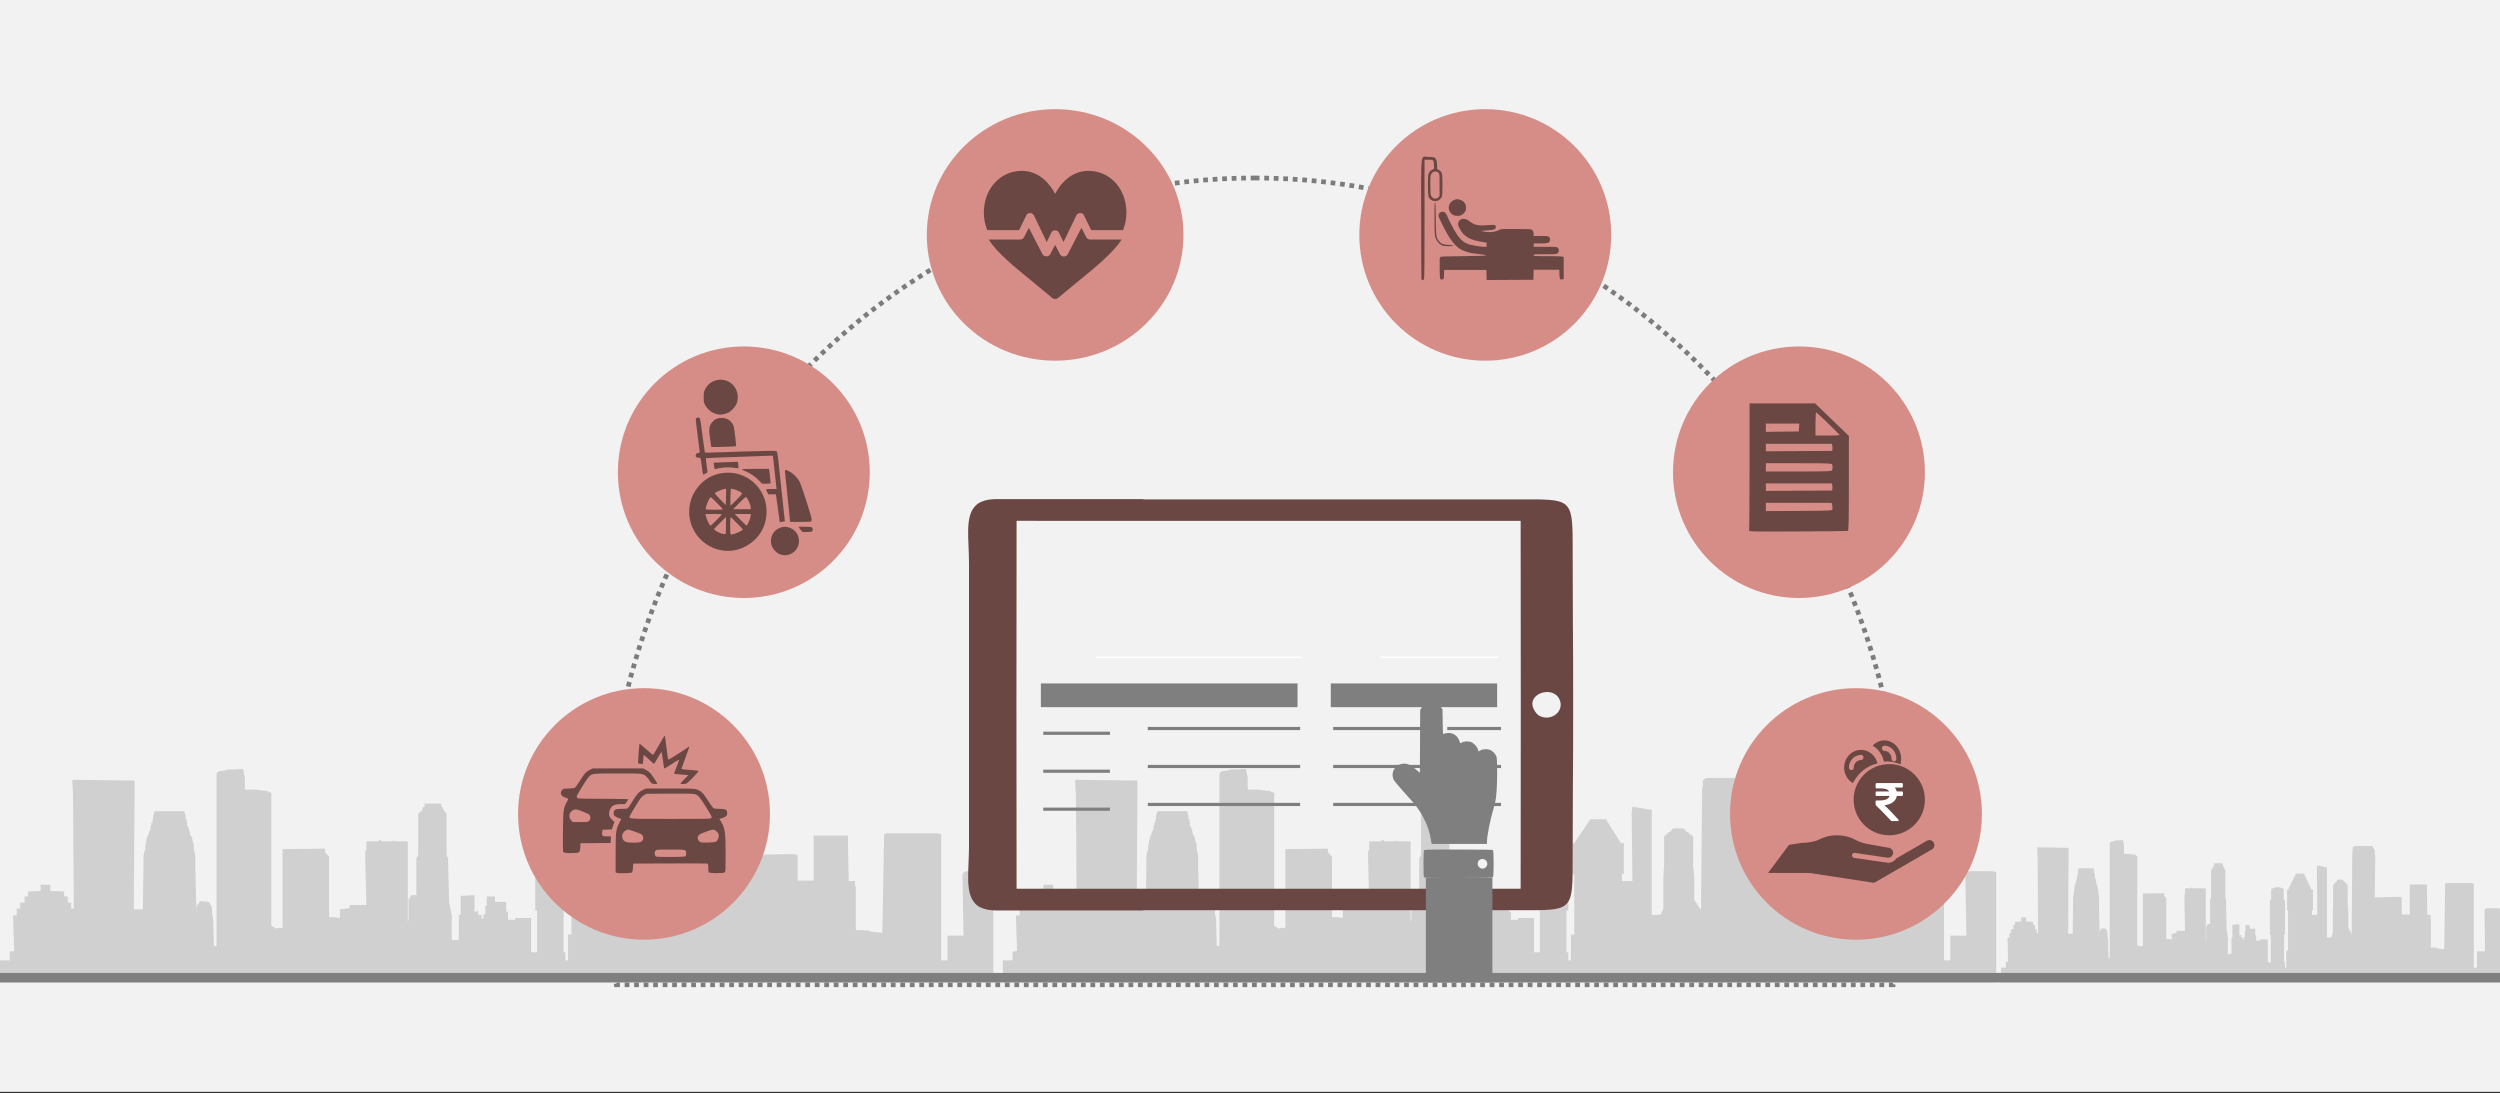 <svg width="526" height="230" xmlns="http://www.w3.org/2000/svg" xmlns:xlink="http://www.w3.org/1999/xlink" overflow="hidden"><rect width="100%" height="100%" fill="#333333" stroke="none"/><defs><clipPath id="clip0"><rect x="0" y="0" width="526" height="230"/></clipPath><clipPath id="clip1"><rect x="393" y="164" width="9" height="9"/></clipPath><clipPath id="clip2"><rect x="393" y="164" width="9" height="9"/></clipPath><clipPath id="clip3"><rect x="393" y="164" width="9" height="9"/></clipPath></defs><g clip-path="url(#clip0)"><rect x="0" y="0" width="526" height="229.667" fill="#FFFFFF"/><rect x="0" y="0" width="526" height="229.667" fill="#F2F2F2"/><path d="M264 37.446C339.387 37.446 400.5 102.22 400.5 182.124 400.5 187.118 400.261 192.052 399.795 196.916L398.315 207.2 129.686 207.2 128.205 196.916C127.739 192.052 127.5 187.118 127.5 182.124 127.5 102.22 188.613 37.446 264 37.446Z" stroke="#7C7C7B" stroke-miterlimit="8" stroke-dasharray="1 1" fill="none" fill-rule="evenodd"/><path d="M420 206.154 420 183.468 419.059 183.304 414.432 183.304 413.726 183.468 413.726 183.468 413.726 183.85 413.491 183.85 413.491 183.96 413.726 196.861 411.452 196.861 410.354 196.861 410.354 202.054 409.021 202.054 409.021 175.705 409.021 175.596 408.864 175.432 408.472 175.432 408.315 175.323 407.766 175.323 407.374 175.323 398.512 175.323 397.963 175.323 397.571 175.323 397.414 175.432 397.179 175.432 397.022 175.596 396.63 196.259 393.885 195.986 393.885 195.713 392.787 195.822 392.787 195.713 392.552 195.713 392.395 195.713 392.003 195.713 391.611 195.713 391.454 195.713 391.062 195.713 391.062 186.529 390.905 186.529 390.905 185.381 390.748 185.381 389.571 185.381 389.415 177.4 389.415 176.088 389.415 175.815 389.258 175.815 382.356 175.815 382.2 175.815 382.2 176.088 382.2 177.4 382.2 185.272 382.043 185.272 380.71 185.272 379.22 185.272 378.827 185.272 378.827 179.86 377.729 179.696 367.534 179.86 367.77 166.521 367.534 166.412 367.534 166.139 367.534 165.647 367.534 165.1 366.593 163.679 366.28 163.679 359.065 163.679 358.516 163.952 358.28 164.226 358.28 164.717 358.28 165.264 358.28 165.647 358.123 165.647 358.123 166.029 357.888 191.449 356.477 189.372 356.477 184.725 356.241 182.046 356.241 175.815 355.692 175.815 355.692 175.815 355.692 175.432 355.3 175.432 355.3 175.432 355.3 175.049 354.987 175.049 354.751 175.049 354.751 174.776 354.438 174.667 354.438 174.667 354.438 174.393 354.045 174.284 352.398 174.284 351.771 174.393 351.771 174.667 351.771 174.667 351.457 174.776 351.457 175.049 351.457 175.049 350.908 175.049 351.065 175.432 350.908 175.432 350.516 175.432 350.516 175.815 350.516 175.815 350.124 175.815 350.124 182.046 349.967 184.725 349.967 191.175 349.418 192.378 349.183 192.378 349.183 192.487 348.634 192.487 348.634 192.487 347.928 192.487 347.928 192.487 347.536 192.487 347.536 176.088 347.536 170.403 343.458 169.747 343.301 170.949 343.458 185.381 341.262 185.381 341.262 184.889 341.262 184.889 341.262 183.85 341.262 183.85 341.419 183.85 341.419 183.85 341.654 183.85 341.654 183.85 341.654 183.85 341.654 177.509 341.654 177.4 341.654 177.4 341.654 177.4 341.419 177.4 341.419 177.4 341.262 177.4 341.262 177.4 341.027 177.4 341.027 177.4 341.027 177.4 337.89 172.371 334.596 172.371 331.224 177.4 331.224 177.4 331.224 177.4 331.224 177.4 331.224 177.4 331.067 177.4 331.067 177.4 330.832 177.509 330.832 177.509 330.832 177.509 330.832 183.85 330.832 183.85 330.832 183.85 330.832 183.96 331.067 183.96 331.224 183.96 331.224 183.96 331.224 184.998 331.224 184.998 331.224 184.998 331.224 196.642 330.518 196.642 330.518 202.054 329.969 202.054 329.969 200.359 329.577 200.359 329.577 191.558 329.969 191.558 329.969 180.734 329.42 180.734 329.42 177.127 328.636 177.017 328.636 177.017 328.636 176.853 328.479 176.853 328.479 176.853 328.244 176.853 328.244 176.853 328.087 176.853 328.087 176.744 327.93 176.744 327.695 176.744 327.538 176.744 327.381 176.744 326.832 176.58 326.048 176.744 326.048 176.744 325.891 176.744 325.656 176.744 325.499 176.744 325.499 176.744 325.342 176.853 325.107 176.853 325.107 176.853 324.95 176.853 324.95 176.853 324.95 177.017 324.95 177.017 324.166 177.127 324.166 180.734 323.617 180.734 323.617 191.558 324.009 191.558 324.009 200.359 322.754 200.359 322.754 193.143 319.774 193.143 319.382 193.143 319.382 193.526 319.382 193.526 318.441 193.526 317.892 193.526 317.892 191.831 317.5 191.831 317.5 189.754 316.951 189.754 316.951 189.754 316.951 189.754 316.951 189.754 316.794 189.754 316.794 189.754 316.637 189.754 316.637 189.754 316.402 189.754 316.402 189.754 316.245 189.754 316.245 189.754 316.01 189.754 315.461 189.754 315.147 189.754 315.147 188.606 314.363 188.606 313.422 188.606 313.422 190.574 313.422 190.574 313.108 190.574 313.108 192.378 312.716 192.378 312.716 193.253 312.559 193.253 312.559 193.253 312.324 193.253 312.324 193.253 312.324 192.487 311.618 192.487 311.618 191.831 311.618 191.722 310.834 191.831 310.834 188.333 307.932 188.497 307.932 192.487 307.54 192.487 307.54 202.054 307.54 202.054 307.54 197.79 306.05 197.79 306.05 192.597 305.501 189.918 305.266 180.625 304.952 179.86 304.952 171.332 304.717 170.785 304.403 170.676 304.403 170.403 304.403 170.293 304.168 170.293 304.168 169.911 304.168 169.911 303.854 169.747 303.854 169.255 303.854 169.091 303.619 169.091 300.482 169.091 300.325 169.091 300.325 169.255 300.325 169.747 299.933 169.911 299.933 169.911 299.933 170.293 299.776 170.293 299.776 170.403 299.776 170.676 299.384 170.785 298.992 171.332 298.992 179.86 298.6 180.625 298.6 188.606 298.6 188.497 298.6 188.497 298.6 188.333 298.6 188.333 297.737 188.333 297.502 188.333 297.502 188.497 297.502 188.497 297.345 188.497 297.345 188.606 297.345 188.77 297.345 188.77 297.345 188.77 297.345 188.88 297.11 188.88 297.11 188.88 297.11 189.153 296.953 189.153 296.953 189.153 296.953 193.526 296.796 194.018 296.796 181.5 296.796 180.734 296.796 178.93 296.796 178.93 296.796 178.274 296.796 177.017 293.973 177.017 293.973 176.853 293.659 176.853 293.659 177.017 291.228 177.017 291.071 176.744 290.679 176.744 290.679 177.017 288.091 177.017 288.091 178.274 288.091 178.93 287.856 178.93 287.856 180.734 287.856 181.5 288.091 190.41 284.719 190.41 284.562 190.41 284.562 191.066 284.562 191.066 282.523 191.339 282.523 193.143 281.189 192.979 280.248 192.979 280.248 188.989 280.248 188.989 280.248 180.242 279.386 179.313 279.386 179.313 279.386 178.657 279.386 178.548 270.445 178.657 270.445 195.221 269.347 195.221 269.347 195.439 268.093 194.838 268.093 166.795 267.701 166.685 267.152 166.412 266.054 166.303 264.72 166.139 263.23 166.139 262.525 166.139 262.525 163.679 262.132 161.766 260.642 161.875 259.152 161.875 258.054 162.148 257.113 162.258 256.721 162.531 256.564 162.804 256.564 166.904 256.564 199.047 256.408 199.047 256.015 199.047 255.859 193.253 255.623 192.214 255.623 191.339 255.466 190.574 255.074 190.028 254.917 189.754 253.584 189.645 253.035 189.645 252.878 190.028 252.486 190.41 252.329 191.175 252.329 192.105 252.094 182.429 252.094 181.664 252.094 181.664 252.094 181.5 252.094 180.844 252.094 180.078 251.937 179.313 251.78 178.548 251.78 177.783 251.545 177.017 251.388 176.197 250.996 175.596 250.839 174.776 250.604 174.011 250.29 173.519 250.29 173.355 250.447 173.245 250.447 173.136 250.447 173.136 250.447 173.136 250.29 173.136 250.29 172.972 250.29 172.753 250.29 172.48 250.055 172.371 250.055 172.097 250.055 171.933 250.055 171.715 250.055 171.551 249.898 171.332 249.898 171.168 249.898 170.949 249.741 170.676 243.624 170.676 243.389 170.949 243.389 171.059 243.389 171.332 243.232 171.441 243.232 171.715 243.232 171.933 243.232 172.097 243.232 172.371 243.075 172.48 243.075 172.753 243.075 172.863 243.075 173.136 242.84 173.136 242.84 173.628 242.683 174.011 242.683 174.393 242.526 174.776 242.291 175.213 242.291 175.432 242.134 175.815 241.899 176.197 241.899 176.58 241.742 177.017 241.742 177.4 241.585 177.783 241.585 178.548 241.35 179.313 241.193 180.078 241.193 180.844 241.193 181.664 241.193 181.773 241.193 182.429 241.036 191.339 239.154 191.339 239.311 167.177 239.311 164.226 226.214 164.062 226.214 164.444 226.371 167.451 226.528 191.175 225.979 191.175 225.979 189.918 225.979 189.918 225.979 189.918 225.979 189.918 225.979 189.918 225.273 189.918 225.273 188.77 225.273 188.77 225.273 188.606 225.273 188.606 225.273 188.606 225.038 188.606 224.489 188.606 224.489 187.732 224.489 187.732 224.332 187.568 224.332 187.568 224.332 187.568 224.332 187.568 221.587 187.458 221.587 187.349 221.587 187.349 221.587 187.349 221.587 187.349 221.587 187.185 221.587 187.185 221.587 187.076 221.587 186.912 221.587 186.802 221.587 186.802 221.587 186.693 221.587 186.529 221.587 186.529 221.587 186.529 221.587 186.529 221.587 186.146 219.548 186.146 219.548 187.458 216.882 187.568 216.882 187.568 216.882 187.568 216.882 188.606 216.176 188.606 216.176 188.606 216.176 188.606 216.176 188.606 216.176 189.918 215.47 189.918 215.235 189.918 215.235 189.918 215.235 189.918 215.235 189.918 215.235 191.175 214.686 191.175 214.686 191.175 214.686 191.175 214.529 191.175 214.529 191.175 214.529 191.175 214.529 191.175 214.529 191.175 214.529 192.597 213.745 192.597 213.98 200.086 213.039 200.25 213.039 202.054 211 202.054 211 206.7 420 206.7 420 206.154Z" fill="#D0D0D0" fill-rule="evenodd"/><path d="M526 206.336 526 191.212 525.527 191.103 523.203 191.103 522.848 191.212 522.848 191.212 522.848 191.467 522.73 191.467 522.73 191.54 522.848 200.141 521.705 200.141 521.154 200.141 521.154 203.603 520.484 203.603 520.484 186.037 520.484 185.964 520.405 185.855 520.208 185.855 520.129 185.782 519.854 185.782 519.657 185.782 515.204 185.782 514.929 185.782 514.732 185.782 514.653 185.855 514.535 185.855 514.456 185.964 514.259 199.74 512.88 199.558 512.88 199.375 512.328 199.448 512.328 199.375 512.21 199.375 512.131 199.375 511.934 199.375 511.737 199.375 511.659 199.375 511.462 199.375 511.462 193.253 511.383 193.253 511.383 192.487 511.304 192.487 510.713 192.487 510.634 187.167 510.634 186.292 510.634 186.11 510.555 186.11 507.088 186.11 507.009 186.11 507.009 186.292 507.009 187.167 507.009 192.415 506.931 192.415 506.261 192.415 505.512 192.415 505.315 192.415 505.315 188.807 504.764 188.697 499.642 188.807 499.76 179.914 499.642 179.842 499.642 179.659 499.642 179.331 499.642 178.967 499.169 178.019 499.011 178.019 495.386 178.019 495.111 178.202 494.992 178.384 494.992 178.712 494.992 179.076 494.992 179.331 494.914 179.331 494.914 179.586 494.796 196.533 494.086 195.148 494.086 192.05 493.968 190.264 493.968 186.11 493.692 186.11 493.692 186.11 493.692 185.855 493.495 185.855 493.495 185.855 493.495 185.6 493.338 185.6 493.22 185.6 493.22 185.417 493.062 185.345 493.062 185.345 493.062 185.162 492.865 185.089 492.038 185.089 491.722 185.162 491.722 185.345 491.722 185.345 491.565 185.417 491.565 185.6 491.565 185.6 491.289 185.6 491.368 185.855 491.289 185.855 491.092 185.855 491.092 186.11 491.092 186.11 490.895 186.11 490.895 190.264 490.816 192.05 490.816 196.35 490.54 197.152 490.422 197.152 490.422 197.225 490.146 197.225 490.146 197.225 489.792 197.225 489.792 197.225 489.595 197.225 489.595 186.292 489.595 182.502 487.546 182.065 487.467 182.866 487.546 192.487 486.443 192.487 486.443 192.159 486.443 192.159 486.443 191.467 486.443 191.467 486.522 191.467 486.522 191.467 486.64 191.467 486.64 191.467 486.64 191.467 486.64 187.24 486.64 187.167 486.64 187.167 486.64 187.167 486.522 187.167 486.522 187.167 486.443 187.167 486.443 187.167 486.325 187.167 486.325 187.167 486.325 187.167 484.749 183.814 483.094 183.814 481.4 187.167 481.4 187.167 481.4 187.167 481.4 187.167 481.4 187.167 481.321 187.167 481.321 187.167 481.203 187.24 481.203 187.24 481.203 187.24 481.203 191.467 481.203 191.467 481.203 191.467 481.203 191.54 481.321 191.54 481.4 191.54 481.4 191.54 481.4 192.232 481.4 192.232 481.4 192.232 481.4 199.995 481.045 199.995 481.045 203.603 480.769 203.603 480.769 202.473 480.572 202.473 480.572 196.606 480.769 196.606 480.769 189.39 480.493 189.39 480.493 186.984 480.099 186.912 480.099 186.912 480.099 186.802 480.021 186.802 480.021 186.802 479.902 186.802 479.902 186.802 479.824 186.802 479.824 186.729 479.745 186.729 479.627 186.729 479.548 186.729 479.469 186.729 479.193 186.62 478.799 186.729 478.799 186.729 478.72 186.729 478.602 186.729 478.523 186.729 478.523 186.729 478.445 186.802 478.326 186.802 478.326 186.802 478.248 186.802 478.248 186.802 478.248 186.912 478.248 186.912 477.854 186.984 477.854 189.39 477.578 189.39 477.578 196.606 477.775 196.606 477.775 202.473 477.144 202.473 477.144 197.662 475.647 197.662 475.45 197.662 475.45 197.918 475.45 197.918 474.977 197.918 474.702 197.918 474.702 196.788 474.505 196.788 474.505 195.403 474.229 195.403 474.229 195.403 474.229 195.403 474.229 195.403 474.15 195.403 474.15 195.403 474.071 195.403 474.071 195.403 473.953 195.403 473.953 195.403 473.874 195.403 473.874 195.403 473.756 195.403 473.48 195.403 473.323 195.403 473.323 194.638 472.929 194.638 472.456 194.638 472.456 195.95 472.456 195.95 472.298 195.95 472.298 197.152 472.101 197.152 472.101 197.735 472.023 197.735 472.023 197.735 471.904 197.735 471.904 197.735 471.904 197.225 471.55 197.225 471.55 196.788 471.55 196.715 471.156 196.788 471.156 194.455 469.698 194.565 469.698 197.225 469.501 197.225 469.501 203.603 469.501 203.603 469.501 200.76 468.752 200.76 468.752 197.298 468.477 195.512 468.358 189.317 468.201 188.807 468.201 183.121 468.083 182.757 467.925 182.684 467.925 182.502 467.925 182.429 467.807 182.429 467.807 182.174 467.807 182.174 467.649 182.065 467.649 181.737 467.649 181.627 467.531 181.627 465.955 181.627 465.876 181.627 465.876 181.737 465.876 182.065 465.679 182.174 465.679 182.174 465.679 182.429 465.6 182.429 465.6 182.502 465.6 182.684 465.403 182.757 465.206 183.121 465.206 188.807 465.009 189.317 465.009 194.638 465.009 194.565 465.009 194.565 465.009 194.455 465.009 194.455 464.576 194.455 464.458 194.455 464.458 194.565 464.458 194.565 464.379 194.565 464.379 194.638 464.379 194.747 464.379 194.747 464.379 194.747 464.379 194.82 464.261 194.82 464.261 194.82 464.261 195.002 464.182 195.002 464.182 195.002 464.182 197.918 464.103 198.246 464.103 189.9 464.103 189.39 464.103 188.187 464.103 188.187 464.103 187.75 464.103 186.912 462.685 186.912 462.685 186.802 462.527 186.802 462.527 186.912 461.306 186.912 461.227 186.729 461.03 186.729 461.03 186.912 459.73 186.912 459.73 187.75 459.73 188.187 459.612 188.187 459.612 189.39 459.612 189.9 459.73 195.84 458.036 195.84 457.957 195.84 457.957 196.278 457.957 196.278 456.932 196.46 456.932 197.662 456.263 197.553 455.79 197.553 455.79 194.893 455.79 194.893 455.79 189.062 455.356 188.442 455.356 188.442 455.356 188.005 455.356 187.932 450.865 188.005 450.865 199.047 450.313 199.047 450.313 199.193 449.683 198.792 449.683 180.097 449.486 180.024 449.21 179.842 448.659 179.769 447.989 179.659 447.24 179.659 446.886 179.659 446.886 178.019 446.689 176.744 445.94 176.817 445.191 176.817 444.64 176.999 444.167 177.072 443.97 177.254 443.891 177.436 443.891 180.17 443.891 201.598 443.812 201.598 443.615 201.598 443.537 197.735 443.418 197.043 443.418 196.46 443.34 195.95 443.143 195.585 443.064 195.403 442.394 195.33 442.118 195.33 442.039 195.585 441.842 195.84 441.764 196.35 441.764 196.97 441.645 190.52 441.645 190.009 441.645 190.009 441.645 189.9 441.645 189.463 441.645 188.952 441.567 188.442 441.488 187.932 441.488 187.422 441.37 186.912 441.291 186.365 441.094 185.964 441.015 185.417 440.897 184.907 440.739 184.579 440.739 184.47 440.818 184.397 440.818 184.324 440.818 184.324 440.818 184.324 440.739 184.324 440.739 184.215 440.739 184.069 440.739 183.887 440.621 183.814 440.621 183.632 440.621 183.522 440.621 183.377 440.621 183.267 440.542 183.121 440.542 183.012 440.542 182.866 440.463 182.684 437.39 182.684 437.272 182.866 437.272 182.939 437.272 183.121 437.193 183.194 437.193 183.377 437.193 183.522 437.193 183.632 437.193 183.814 437.114 183.887 437.114 184.069 437.114 184.142 437.114 184.324 436.996 184.324 436.996 184.652 436.917 184.907 436.917 185.162 436.839 185.417 436.72 185.709 436.72 185.855 436.642 186.11 436.523 186.365 436.523 186.62 436.445 186.912 436.445 187.167 436.366 187.422 436.366 187.932 436.248 188.442 436.169 188.952 436.169 189.463 436.169 190.009 436.169 190.082 436.169 190.52 436.09 196.46 435.144 196.46 435.223 180.352 435.223 178.384 428.644 178.274 428.644 178.53 428.722 180.534 428.801 196.35 428.525 196.35 428.525 195.512 428.525 195.512 428.525 195.512 428.525 195.512 428.525 195.512 428.171 195.512 428.171 194.747 428.171 194.747 428.171 194.638 428.171 194.638 428.171 194.638 428.053 194.638 427.777 194.638 427.777 194.055 427.777 194.055 427.698 193.945 427.698 193.945 427.698 193.945 427.698 193.945 426.319 193.872 426.319 193.799 426.319 193.799 426.319 193.799 426.319 193.799 426.319 193.69 426.319 193.69 426.319 193.617 426.319 193.508 426.319 193.435 426.319 193.435 426.319 193.362 426.319 193.253 426.319 193.253 426.319 193.253 426.319 193.253 426.319 192.998 425.295 192.998 425.295 193.872 423.955 193.945 423.955 193.945 423.955 193.945 423.955 194.638 423.6 194.638 423.6 194.638 423.6 194.638 423.6 194.638 423.6 195.512 423.246 195.512 423.128 195.512 423.128 195.512 423.128 195.512 423.128 195.512 423.128 196.35 422.852 196.35 422.852 196.35 422.852 196.35 422.773 196.35 422.773 196.35 422.773 196.35 422.773 196.35 422.773 196.35 422.773 197.298 422.379 197.298 422.497 202.291 422.024 202.4 422.024 203.603 421 203.603 421 206.7 526 206.7 526 206.336Z" fill="#D0D0D0" fill-rule="evenodd"/><path d="M209 206.154 209 183.468 208.059 183.304 203.432 183.304 202.726 183.468 202.726 183.468 202.726 183.85 202.491 183.85 202.491 183.96 202.726 196.861 200.452 196.861 199.354 196.861 199.354 202.054 198.021 202.054 198.021 175.705 198.021 175.596 197.864 175.432 197.472 175.432 197.315 175.323 196.766 175.323 196.374 175.323 187.512 175.323 186.963 175.323 186.571 175.323 186.414 175.432 186.179 175.432 186.022 175.596 185.63 196.259 182.885 195.986 182.885 195.713 181.787 195.822 181.787 195.713 181.552 195.713 181.395 195.713 181.003 195.713 180.611 195.713 180.454 195.713 180.062 195.713 180.062 186.529 179.905 186.529 179.905 185.381 179.748 185.381 178.571 185.381 178.415 177.4 178.415 176.088 178.415 175.815 178.258 175.815 171.356 175.815 171.2 175.815 171.2 176.088 171.2 177.4 171.2 185.272 171.043 185.272 169.71 185.272 168.22 185.272 167.827 185.272 167.827 179.86 166.729 179.696 156.534 179.86 156.77 166.521 156.534 166.412 156.534 166.139 156.534 165.647 156.534 165.1 155.593 163.679 155.28 163.679 148.065 163.679 147.516 163.952 147.28 164.226 147.28 164.717 147.28 165.264 147.28 165.647 147.123 165.647 147.123 166.029 146.888 191.449 145.477 189.372 145.477 184.725 145.241 182.046 145.241 175.815 144.692 175.815 144.692 175.815 144.692 175.432 144.3 175.432 144.3 175.432 144.3 175.049 143.986 175.049 143.751 175.049 143.751 174.776 143.438 174.667 143.438 174.667 143.438 174.393 143.045 174.284 141.398 174.284 140.771 174.393 140.771 174.667 140.771 174.667 140.457 174.776 140.457 175.049 140.457 175.049 139.908 175.049 140.065 175.432 139.908 175.432 139.516 175.432 139.516 175.815 139.516 175.815 139.124 175.815 139.124 182.046 138.967 184.725 138.967 191.175 138.418 192.378 138.183 192.378 138.183 192.487 137.634 192.487 137.634 192.487 136.928 192.487 136.928 192.487 136.536 192.487 136.536 176.088 136.536 170.403 132.458 169.747 132.301 170.949 132.458 185.381 130.262 185.381 130.262 184.889 130.262 184.889 130.262 183.85 130.262 183.85 130.419 183.85 130.419 183.85 130.654 183.85 130.654 183.85 130.654 183.85 130.654 177.509 130.654 177.4 130.654 177.4 130.654 177.4 130.419 177.4 130.419 177.4 130.262 177.4 130.262 177.4 130.027 177.4 130.027 177.4 130.027 177.4 126.89 172.371 123.596 172.371 120.224 177.4 120.224 177.4 120.224 177.4 120.224 177.4 120.224 177.4 120.067 177.4 120.067 177.4 119.832 177.509 119.832 177.509 119.832 177.509 119.832 183.85 119.832 183.85 119.832 183.85 119.832 183.96 120.067 183.96 120.224 183.96 120.224 183.96 120.224 184.998 120.224 184.998 120.224 184.998 120.224 196.642 119.518 196.642 119.518 202.054 118.969 202.054 118.969 200.359 118.577 200.359 118.577 191.558 118.969 191.558 118.969 180.734 118.42 180.734 118.42 177.127 117.636 177.017 117.636 177.017 117.636 176.853 117.479 176.853 117.479 176.853 117.244 176.853 117.244 176.853 117.087 176.853 117.087 176.744 116.93 176.744 116.695 176.744 116.538 176.744 116.381 176.744 115.832 176.58 115.048 176.744 115.048 176.744 114.891 176.744 114.656 176.744 114.499 176.744 114.499 176.744 114.342 176.853 114.107 176.853 114.107 176.853 113.95 176.853 113.95 176.853 113.95 177.017 113.95 177.017 113.166 177.127 113.166 180.734 112.617 180.734 112.617 191.558 113.009 191.558 113.009 200.359 111.754 200.359 111.754 193.143 108.774 193.143 108.382 193.143 108.382 193.526 108.382 193.526 107.441 193.526 106.892 193.526 106.892 191.831 106.5 191.831 106.5 189.754 105.951 189.754 105.951 189.754 105.951 189.754 105.951 189.754 105.794 189.754 105.794 189.754 105.637 189.754 105.637 189.754 105.402 189.754 105.402 189.754 105.245 189.754 105.245 189.754 105.01 189.754 104.461 189.754 104.147 189.754 104.147 188.606 103.363 188.606 102.422 188.606 102.422 190.574 102.422 190.574 102.108 190.574 102.108 192.378 101.716 192.378 101.716 193.253 101.559 193.253 101.559 193.253 101.324 193.253 101.324 193.253 101.324 192.487 100.618 192.487 100.618 191.831 100.618 191.722 99.834 191.831 99.834 188.333 96.932 188.497 96.932 192.487 96.54 192.487 96.54 202.054 96.54 202.054 96.54 197.79 95.05 197.79 95.05 192.597 94.501 189.918 94.266 180.625 93.952 179.86 93.952 171.332 93.717 170.785 93.403 170.676 93.403 170.403 93.403 170.293 93.168 170.293 93.168 169.911 93.168 169.911 92.854 169.747 92.854 169.255 92.854 169.091 92.619 169.091 89.482 169.091 89.325 169.091 89.325 169.255 89.325 169.747 88.933 169.911 88.933 169.911 88.933 170.293 88.776 170.293 88.776 170.403 88.776 170.676 88.384 170.785 87.992 171.332 87.992 179.86 87.6 180.625 87.6 188.606 87.6 188.497 87.6 188.497 87.6 188.333 87.6 188.333 86.737 188.333 86.502 188.333 86.502 188.497 86.502 188.497 86.345 188.497 86.345 188.606 86.345 188.77 86.345 188.77 86.345 188.77 86.345 188.88 86.11 188.88 86.11 188.88 86.11 189.153 85.953 189.153 85.953 189.153 85.953 193.526 85.796 194.018 85.796 181.5 85.796 180.734 85.796 178.93 85.796 178.93 85.796 178.274 85.796 177.017 82.973 177.017 82.973 176.853 82.659 176.853 82.659 177.017 80.228 177.017 80.071 176.744 79.679 176.744 79.679 177.017 77.091 177.017 77.091 178.274 77.091 178.93 76.856 178.93 76.856 180.734 76.856 181.5 77.091 190.41 73.719 190.41 73.562 190.41 73.562 191.066 73.562 191.066 71.523 191.339 71.523 193.143 70.189 192.979 69.248 192.979 69.248 188.989 69.248 188.989 69.248 180.242 68.386 179.313 68.386 179.313 68.386 178.657 68.386 178.548 59.445 178.657 59.445 195.221 58.347 195.221 58.347 195.439 57.093 194.838 57.093 166.795 56.701 166.685 56.152 166.412 55.054 166.303 53.72 166.139 52.23 166.139 51.525 166.139 51.525 163.679 51.133 161.766 49.642 161.875 48.152 161.875 47.054 162.148 46.113 162.258 45.721 162.531 45.564 162.804 45.564 166.904 45.564 199.047 45.407 199.047 45.015 199.047 44.858 193.253 44.623 192.214 44.623 191.339 44.466 190.574 44.074 190.028 43.917 189.754 42.584 189.645 42.035 189.645 41.878 190.028 41.486 190.41 41.33 191.175 41.33 192.105 41.094 182.429 41.094 181.664 41.094 181.664 41.094 181.5 41.094 180.844 41.094 180.078 40.937 179.313 40.781 178.548 40.781 177.783 40.545 177.017 40.388 176.197 39.996 175.596 39.839 174.776 39.604 174.011 39.29 173.519 39.29 173.355 39.447 173.245 39.447 173.136 39.447 173.136 39.447 173.136 39.29 173.136 39.29 172.972 39.29 172.753 39.29 172.48 39.055 172.371 39.055 172.097 39.055 171.933 39.055 171.715 39.055 171.551 38.898 171.332 38.898 171.168 38.898 170.949 38.742 170.676 32.624 170.676 32.389 170.949 32.389 171.059 32.389 171.332 32.232 171.441 32.232 171.715 32.232 171.933 32.232 172.097 32.232 172.371 32.075 172.48 32.075 172.753 32.075 172.863 32.075 173.136 31.84 173.136 31.84 173.628 31.683 174.011 31.683 174.393 31.526 174.776 31.291 175.213 31.291 175.432 31.134 175.815 30.899 176.197 30.899 176.58 30.742 177.017 30.742 177.4 30.585 177.783 30.585 178.548 30.35 179.313 30.193 180.078 30.193 180.844 30.193 181.664 30.193 181.773 30.193 182.429 30.036 191.339 28.154 191.339 28.311 167.177 28.311 164.226 15.214 164.062 15.214 164.444 15.371 167.451 15.528 191.175 14.979 191.175 14.979 189.918 14.979 189.918 14.979 189.918 14.979 189.918 14.979 189.918 14.273 189.918 14.273 188.77 14.273 188.77 14.273 188.606 14.273 188.606 14.273 188.606 14.038 188.606 13.489 188.606 13.489 187.732 13.489 187.732 13.332 187.568 13.332 187.568 13.332 187.568 13.332 187.568 10.587 187.458 10.587 187.349 10.587 187.349 10.587 187.349 10.587 187.349 10.587 187.185 10.587 187.185 10.587 187.076 10.587 186.912 10.587 186.802 10.587 186.802 10.587 186.693 10.587 186.529 10.587 186.529 10.587 186.529 10.587 186.529 10.587 186.146 8.548 186.146 8.548 187.458 5.882 187.568 5.882 187.568 5.882 187.568 5.882 188.606 5.176 188.606 5.176 188.606 5.176 188.606 5.176 188.606 5.176 189.918 4.47 189.918 4.235 189.918 4.235 189.918 4.235 189.918 4.235 189.918 4.235 191.175 3.686 191.175 3.686 191.175 3.686 191.175 3.529 191.175 3.529 191.175 3.529 191.175 3.529 191.175 3.529 191.175 3.529 192.597 2.745 192.597 2.98 200.086 2.039 200.25 2.039 202.054 0 202.054 0 206.7 209 206.7 209 206.154Z" fill="#D0D0D0" fill-rule="evenodd"/><path d="M319.974 148.285 319.944 186.987 213.888 186.994 213.858 148.285 213.888 109.583 319.944 109.59 319.974 148.285ZM240.581 105.07 240.581 105.014 211.345 105.014C211.254 105.014 211.155 105.014 211.063 105.014L209.727 105.014C208.398 105.007 207.352 105.201 206.535 105.554 205.947 105.79 205.474 106.115 205.092 106.579 203 108.905 203.878 113.536 203.878 118.457 203.878 121.212 203.878 123.967 203.878 126.722L203.878 148.285 203.878 169.855C203.878 172.61 203.878 175.358 203.878 178.113 203.878 183.042 203 187.673 205.092 189.999 205.474 190.462 205.947 190.788 206.535 191.023 207.352 191.376 208.398 191.57 209.727 191.563L211.063 191.563C211.155 191.563 211.254 191.563 211.345 191.563L240.581 191.556 240.581 191.508 320.173 191.508C330.221 191.508 330.885 191.722 330.885 182.439 330.885 177.068 330.908 171.648 330.931 166.207 330.985 160.281 331 154.294 330.992 148.285 331 142.277 330.985 136.296 330.931 130.37 330.908 124.93 330.885 119.509 330.885 114.138 330.885 104.848 330.221 105.07 320.173 105.07L240.581 105.07ZM322.83 149.448C323.135 149.96 323.487 150.473 324.166 150.743 326.709 151.76 329.32 149.386 328.03 146.991 326.472 144.097 320.86 146.098 322.83 149.448Z" fill="#6A4742" fill-rule="evenodd"/><rect x="219" y="143.792" width="54" height="4.993" fill="#7F7F7F"/><path d="M219.5 154.276 233.529 154.277" stroke="#7F7F7F" stroke-width="0.667" stroke-miterlimit="8" fill="#7F7F7F" fill-rule="evenodd"/><path d="M219.5 162.265 233.529 162.265" stroke="#7F7F7F" stroke-width="0.667" stroke-miterlimit="8" fill="#7F7F7F" fill-rule="evenodd"/><path d="M219.5 170.253 233.529 170.253" stroke="#7F7F7F" stroke-width="0.667" stroke-miterlimit="8" fill="#7F7F7F" fill-rule="evenodd"/><path d="M241.5 153.278 273.55 153.278" stroke="#7F7F7F" stroke-width="0.667" stroke-miterlimit="8" fill="#7F7F7F" fill-rule="evenodd"/><path d="M241.5 161.266 273.55 161.266" stroke="#7F7F7F" stroke-width="0.667" stroke-miterlimit="8" fill="#7F7F7F" fill-rule="evenodd"/><path d="M241.5 169.255 273.55 169.255" stroke="#7F7F7F" stroke-width="0.667" stroke-miterlimit="8" fill="#7F7F7F" fill-rule="evenodd"/><rect x="280" y="143.792" width="35" height="4.993" fill="#7F7F7F"/><path d="M280.5 153.278 300.45 153.278" stroke="#7F7F7F" stroke-width="0.667" stroke-miterlimit="8" fill="#7F7F7F" fill-rule="evenodd"/><path d="M280.5 161.266 300.45 161.266" stroke="#7F7F7F" stroke-width="0.667" stroke-miterlimit="8" fill="#7F7F7F" fill-rule="evenodd"/><path d="M280.5 169.255 300.45 169.255" stroke="#7F7F7F" stroke-width="0.667" stroke-miterlimit="8" fill="#7F7F7F" fill-rule="evenodd"/><path d="M304.5 153.278 315.817 153.278" stroke="#7F7F7F" stroke-width="0.667" stroke-miterlimit="8" fill="#7F7F7F" fill-rule="evenodd"/><path d="M304.5 161.266 315.817 161.266" stroke="#7F7F7F" stroke-width="0.667" stroke-miterlimit="8" fill="#7F7F7F" fill-rule="evenodd"/><path d="M304.5 169.255 315.817 169.255" stroke="#7F7F7F" stroke-width="0.667" stroke-miterlimit="8" fill="#7F7F7F" fill-rule="evenodd"/><path d="M230.5 138.3 273.92 138.3" stroke="#FFFFFF" stroke-width="0.333" stroke-miterlimit="8" fill="none" fill-rule="evenodd"/><path d="M290.5 138.3 315.178 138.3" stroke="#FFFFFF" stroke-width="0.333" stroke-miterlimit="8" fill="none" fill-rule="evenodd"/><path d="M109 171.252C109 156.637 120.864 144.79 135.5 144.79 150.136 144.79 162 156.637 162 171.252 162 185.866 150.136 197.713 135.5 197.713 120.864 197.713 109 185.866 109 171.252Z" fill="#D68D87" fill-rule="evenodd"/><path d="M130 99.356C130 84.742 141.864 72.894 156.5 72.894 171.136 72.894 183 84.742 183 99.356 183 113.97 171.136 125.818 156.5 125.818 141.864 125.818 130 113.97 130 99.356Z" fill="#D68D87" fill-rule="evenodd"/><path d="M195 49.428C195 34.814 207.088 22.967 222 22.967 236.912 22.967 249 34.814 249 49.428 249 64.043 236.912 75.89 222 75.89 207.088 75.89 195 64.043 195 49.428Z" fill="#D68D87" fill-rule="evenodd"/><path d="M286 49.428C286 34.814 297.864 22.967 312.5 22.967 327.136 22.967 339 34.814 339 49.428 339 64.043 327.136 75.89 312.5 75.89 297.864 75.89 286 64.043 286 49.428Z" fill="#D68D87" fill-rule="evenodd"/><path d="M352 99.356C352 84.742 363.864 72.894 378.5 72.894 393.136 72.894 405 84.742 405 99.356 405 113.97 393.136 125.818 378.5 125.818 363.864 125.818 352 113.97 352 99.356Z" fill="#D68D87" fill-rule="evenodd"/><path d="M364 171.252C364 156.637 375.864 144.79 390.5 144.79 405.136 144.79 417 156.637 417 171.252 417 185.866 405.136 197.713 390.5 197.713 375.864 197.713 364 185.866 364 171.252Z" fill="#D68D87" fill-rule="evenodd"/><path d="M129.776 183.645 129.527 183.54 129.527 179.838C129.529 175.112 129.589 174.542 130.224 173.28L130.709 172.315 130.061 172.077C129.283 171.792 129.027 171.471 129.131 170.911 129.245 170.304 129.519 170.184 130.803 170.184 131.533 170.184 131.978 170.136 132.088 170.045 132.181 169.969 132.626 169.308 133.077 168.576 134.039 167.017 134.434 166.589 135.275 166.193L135.893 165.902 140.986 165.902C145.589 165.902 146.134 165.921 146.646 166.1 147.502 166.4 148.021 166.93 149.025 168.527 149.611 169.458 150.036 170.019 150.204 170.084 150.349 170.139 150.906 170.184 151.442 170.184 152.626 170.184 153 170.389 153 171.034 153 171.635 152.839 171.815 152.071 172.071L151.362 172.309 151.734 172.929C152.551 174.292 152.663 175.114 152.666 179.765 152.668 183.009 152.648 183.411 152.485 183.547 152.207 183.778 149.269 183.766 149.122 183.533 149.065 183.441 149.017 183.004 149.016 182.562 149.014 181.82 148.994 181.753 148.765 181.697 148.628 181.664 145.078 181.65 140.876 181.667L133.236 181.698 133.18 182.555C133.149 183.037 133.062 183.475 132.981 183.556 132.806 183.731 130.156 183.805 129.776 183.645ZM144.149 180.192C144.311 180.105 144.364 179.957 144.364 179.588 144.364 178.738 144.409 178.75 141.089 178.75 138.257 178.75 138.155 178.757 137.929 178.985 137.741 179.174 137.706 179.31 137.754 179.669 137.787 179.915 137.88 180.159 137.961 180.21 138.178 180.348 143.89 180.331 144.149 180.192ZM134.77 177.15C135.289 176.933 135.49 176.417 135.252 175.916 135.105 175.604 134.939 175.492 134.212 175.213 133.736 175.03 133.065 174.792 132.721 174.685 132.114 174.495 132.083 174.496 131.679 174.706 130.646 175.245 130.638 176.692 131.666 177.141 132.145 177.351 134.279 177.357 134.77 177.15ZM150.634 177.088C150.998 176.849 151.228 176.371 151.228 175.857 151.228 175.476 151.16 175.322 150.858 175.019 150.276 174.434 150.062 174.43 148.551 174.979 147.143 175.491 146.799 175.749 146.799 176.293 146.799 176.648 147.069 177.06 147.393 177.199 147.769 177.36 150.355 177.272 150.634 177.088ZM149.659 172.103C149.799 171.831 149.78 171.793 148.501 169.725 147.281 167.752 146.844 167.261 146.136 167.07 145.84 166.99 144.07 166.96 140.839 166.982L135.986 167.014 135.445 167.35C134.976 167.642 134.753 167.93 133.769 169.519 133.144 170.527 132.585 171.489 132.526 171.657 132.289 172.325 131.919 172.298 141.157 172.298 149.048 172.298 149.566 172.286 149.659 172.103ZM118.919 179.425C118.718 179.374 118.519 179.296 118.476 179.253 118.434 179.21 118.416 177.365 118.436 175.152 118.478 170.628 118.549 170.02 119.17 168.905 119.385 168.518 119.561 168.156 119.561 168.101 119.561 168.046 119.289 167.914 118.955 167.808 118.024 167.513 117.733 166.851 118.263 166.232 118.498 165.957 118.587 165.935 119.59 165.9 120.181 165.879 120.763 165.831 120.884 165.792 121.007 165.753 121.478 165.124 121.952 164.366 122.972 162.736 123.301 162.37 124.1 161.976L124.71 161.675 130.025 161.675 135.34 161.675 135.893 161.971C136.198 162.134 136.626 162.459 136.845 162.694 137.214 163.088 138.274 164.712 138.274 164.882 138.274 164.999 137.396 164.968 137.163 164.843 137.047 164.781 136.828 164.517 136.677 164.258 136.525 163.998 136.237 163.626 136.037 163.431 135.312 162.727 135.35 162.731 129.945 162.734 124.472 162.737 124.512 162.731 123.823 163.521 123.289 164.134 121.333 167.338 121.333 167.6 121.333 167.732 121.429 167.892 121.547 167.956 121.686 168.03 123.592 168.071 126.973 168.071 129.839 168.071 132.184 168.113 132.184 168.165 132.184 168.217 132.034 168.468 131.851 168.722L131.518 169.183 130.63 169.183C129.209 169.183 128.535 169.576 128.253 170.569 128.022 171.38 128.167 171.903 128.781 172.466L129.268 172.912 129.002 173.713 128.736 174.514 127.775 174.546 126.814 174.578 126.712 174.993C126.643 175.275 126.651 175.497 126.737 175.688 126.857 175.952 126.914 175.969 127.703 175.969L128.541 175.969 128.508 176.664 128.475 177.359 125.303 177.389 122.132 177.418 122.09 178.249C122.032 179.403 121.973 179.448 120.479 179.487 119.822 179.505 119.12 179.477 118.919 179.425ZM123.92 172.735C124.273 172.456 124.323 171.788 124.018 171.424 123.85 171.225 122.086 170.496 121.363 170.328 120.754 170.186 119.947 170.729 119.83 171.358 119.731 171.885 119.849 172.27 120.223 172.646L120.541 172.965 122.085 172.965C123.479 172.965 123.657 172.943 123.92 172.735ZM143.146 164.875C143.146 164.831 143.526 164.41 143.99 163.94L144.835 163.087 143.963 163.016C142.48 162.897 141.817 162.823 141.817 162.777 141.817 162.742 142.329 161.372 142.827 160.077 142.966 159.716 142.857 159.767 141.193 160.85 140.431 161.346 139.785 161.729 139.758 161.701 139.73 161.673 139.602 160.868 139.473 159.911 139.344 158.954 139.208 158.171 139.171 158.172 139.134 158.172 138.781 158.748 138.386 159.451 137.99 160.154 137.639 160.729 137.605 160.729 137.571 160.729 137.089 160.304 136.534 159.783 135.979 159.263 135.496 158.838 135.46 158.838 135.424 158.838 135.394 159.001 135.394 159.2 135.393 159.398 135.361 159.829 135.322 160.158L135.25 160.754 134.764 160.699C134.496 160.669 134.258 160.625 134.235 160.602 134.198 160.565 134.469 156.912 134.538 156.514 134.553 156.424 135.132 156.878 135.922 157.599 136.668 158.28 137.326 158.838 137.384 158.838 137.441 158.838 137.994 157.937 138.612 156.835 139.231 155.733 139.775 154.808 139.821 154.779 139.906 154.727 139.978 155.2 140.336 158.198 140.449 159.146 140.581 159.839 140.649 159.839 140.756 159.839 144.539 157.439 144.879 157.155 145.133 156.944 145.063 157.178 144.186 159.508 143.722 160.737 143.372 161.772 143.407 161.808 143.443 161.843 144.243 161.929 145.185 161.999 146.127 162.069 146.932 162.16 146.973 162.201 147.053 162.282 145.606 163.859 144.827 164.539 144.4 164.911 144.283 164.956 143.747 164.956 143.416 164.956 143.146 164.92 143.146 164.875Z" fill="#6A4742" fill-rule="evenodd"/><path d="M164.212 116.666C163.414 116.418 162.558 115.518 162.314 114.669 161.878 113.154 162.648 111.596 164.107 111.045 164.871 110.756 165.415 110.759 166.203 111.057 168.753 112.02 168.733 115.655 166.171 116.623 165.473 116.887 164.96 116.898 164.212 116.666ZM151.869 115.793C150.433 115.534 149.521 115.152 148.385 114.333 144.595 111.599 143.872 106.196 146.803 102.521 148.298 100.647 150.334 99.591 152.703 99.461 156.617 99.245 160.08 101.808 161.051 105.639 161.484 107.349 161.293 109.491 160.564 111.097 159.066 114.402 155.332 116.418 151.869 115.793ZM154.62 112.283C155.294 112.071 156.292 111.545 156.292 111.402 156.292 111.296 153.828 108.809 153.723 108.809 153.676 108.809 153.638 109.638 153.638 110.651 153.638 112.739 153.564 112.615 154.62 112.283ZM152.729 110.54 152.759 108.753 151.479 110.037 150.2 111.321 150.547 111.617C150.994 111.998 151.941 112.38 152.367 112.35L152.698 112.326ZM150.734 109.453C151.358 108.825 151.869 108.272 151.869 108.225 151.869 108.177 151.099 108.139 150.158 108.139L148.446 108.139 148.516 108.502C148.675 109.33 149.281 110.596 149.519 110.596 149.562 110.596 150.109 110.081 150.734 109.453ZM157.502 109.898C157.688 109.514 157.872 108.961 157.911 108.669L157.981 108.139 156.282 108.139 154.582 108.139 155.795 109.367C156.462 110.043 157.042 110.596 157.085 110.596 157.128 110.596 157.315 110.281 157.502 109.898ZM152.09 107.16C152.09 107.113 151.519 106.499 150.82 105.796 149.605 104.572 149.543 104.527 149.384 104.737 148.94 105.322 148.363 106.917 148.51 107.156 148.58 107.27 152.09 107.275 152.09 107.16ZM157.951 106.8C157.951 106.165 157.199 104.568 156.899 104.566 156.837 104.566 156.216 105.144 155.518 105.85L154.25 107.134 156.101 107.134 157.951 107.134ZM155.009 105.136C155.669 104.467 156.178 103.869 156.14 103.807 156.002 103.581 155.111 103.13 154.47 102.961 154.109 102.866 153.803 102.799 153.79 102.812 153.705 102.898 153.624 106.352 153.707 106.352 153.763 106.352 154.348 105.805 155.009 105.136ZM152.781 102.873C152.706 102.675 150.948 103.304 150.452 103.705 150.34 103.796 150.575 104.094 151.503 105.034L152.698 106.245 152.754 104.596C152.784 103.689 152.796 102.913 152.781 102.873ZM168.425 111.44C168.199 111.167 168.014 110.916 168.014 110.881 168.014 110.768 170.568 110.817 170.786 110.934 171.029 111.065 171.078 111.589 170.867 111.801 170.785 111.885 170.376 111.935 169.785 111.935L168.835 111.935ZM163.768 107.701C163.607 106.499 163.422 105.176 163.357 104.761L163.239 104.007 162.442 104.007 161.644 104.007 161.401 103.502C161.267 103.224 161.158 102.973 161.158 102.944 161.158 102.915 161.661 102.891 162.276 102.891L163.395 102.891 163.33 102.416C163.294 102.155 163.138 100.685 162.983 99.15 162.828 97.615 162.675 96.241 162.644 96.097 162.588 95.843 162.563 95.838 161.679 95.901 161.18 95.936 158.034 96.048 154.689 96.15 151.344 96.251 148.574 96.364 148.534 96.402 148.472 96.461 148.64 97.987 148.829 99.062 148.887 99.393 148.857 99.438 148.434 99.656 148.183 99.785 147.954 99.868 147.926 99.84 147.898 99.812 147.782 99.056 147.669 98.16 147.555 97.264 147.43 96.48 147.392 96.417 147.353 96.354 147.157 96.303 146.955 96.303 146.477 96.303 146.267 96.055 146.406 95.654 146.485 95.424 146.594 95.345 146.867 95.319 147.122 95.293 147.224 95.227 147.224 95.086 147.224 94.977 147.026 93.411 146.783 91.605 146.54 89.799 146.369 88.233 146.403 88.125 146.489 87.852 146.979 87.744 147.186 87.953 147.348 88.117 147.476 88.921 148.001 93.088 148.127 94.088 148.255 94.99 148.284 95.091 148.332 95.254 148.494 95.269 149.634 95.22 150.346 95.189 153.688 95.08 157.061 94.979 162.513 94.816 163.215 94.814 163.391 94.963 163.6 95.138 163.561 94.827 164.698 105.626 164.879 107.346 165.054 108.96 165.088 109.212L165.148 109.671 164.604 109.779 164.061 109.888ZM166.194 109.339C166.111 108.722 165.139 99.224 165.139 99.024 165.139 98.796 165.413 98.837 166.049 99.163 166.826 99.561 167.807 100.532 168.211 101.304 168.645 102.134 170.779 108.761 170.779 109.279 170.779 109.54 170.718 109.702 170.604 109.746 170.508 109.783 169.491 109.814 168.344 109.814L166.258 109.814ZM159.701 101.11C158.89 100.262 157.891 99.579 156.82 99.141 156.35 98.949 155.997 98.759 156.037 98.72 156.102 98.654 161.82 98.61 161.822 98.675 161.823 98.691 161.897 99.332 161.987 100.099 162.078 100.867 162.152 101.558 162.152 101.635 162.153 101.735 161.899 101.773 161.241 101.771L160.329 101.767 159.701 101.11ZM150.239 98.064C150.176 97.679 150.132 97.356 150.14 97.346 150.148 97.337 151.304 97.292 152.709 97.248L155.263 97.167 155.338 97.811C155.379 98.166 155.391 98.478 155.364 98.506 155.336 98.533 154.965 98.501 154.538 98.434 153.211 98.226 151.717 98.327 150.542 98.703 150.383 98.754 150.333 98.649 150.239 98.064ZM149.657 94.042C149.657 94.013 149.558 93.341 149.437 92.549 149.087 90.256 149.157 89.637 149.862 88.805 150.379 88.195 150.973 87.933 151.845 87.93 153.003 87.926 153.902 88.531 154.341 89.609 154.494 89.983 154.945 93.795 154.848 93.887 154.778 93.953 149.657 94.106 149.657 94.042ZM150.47 87.028C149.636 86.761 148.778 86.021 148.353 85.204 148.093 84.703 148.057 84.505 148.055 83.573 148.054 82.671 148.094 82.429 148.324 81.957 149.386 79.778 152.217 79.197 154.01 80.791 154.745 81.445 155.213 82.46 155.225 83.432 155.24 84.582 154.959 85.274 154.139 86.102 153.565 86.682 153.343 86.825 152.708 87.023 151.791 87.309 151.353 87.31 150.47 87.028Z" fill="#6A4742" fill-rule="evenodd"/><path d="M229.031 35.948C225.477 35.948 223.196 38.491 222 40.781 220.804 38.491 218.523 35.948 214.969 35.948 210.459 35.948 207 39.728 207 44.741 207 46.049 207.254 47.257 207.72 48.417L214.425 48.417 215.94 45.287C216.239 44.672 217.214 44.672 217.513 45.287L220.242 50.926 221.214 48.919C221.512 48.303 222.488 48.303 222.786 48.919L223.758 50.926 226.487 45.287C226.786 44.672 227.761 44.672 228.06 45.287L229.575 48.417 236.28 48.417C236.746 47.257 237 46.049 237 44.741 237 39.728 233.541 35.948 229.031 35.948Z" fill="#6A4742" fill-rule="evenodd"/><path d="M229.37 50.4C229.021 50.4 228.702 50.209 228.546 49.906L227.527 47.931 224.667 53.48C224.51 53.783 224.192 53.974 223.842 53.974 223.493 53.974 223.175 53.783 223.018 53.48L222 51.505 220.982 53.48C220.669 54.086 219.647 54.086 219.334 53.48L216.473 47.931 215.454 49.906C215.298 50.209 214.98 50.4 214.63 50.4L208 50.4C209.896 53.293 213.311 56.042 217.582 59.538 218.781 60.52 220.057 61.564 221.396 62.691 221.57 62.836 221.785 62.909 222 62.909 222.215 62.909 222.43 62.836 222.604 62.691 223.943 61.564 225.219 60.52 226.418 59.538 230.689 56.042 234.104 53.293 236 50.4L229.37 50.4Z" fill="#6A4742" fill-rule="evenodd"/><path d="M299.075 58.847C299.037 58.811 299.007 53.112 299.007 46.183 299.007 31.302 298.81 33.012 300.521 33.012 301.758 33.012 301.973 33.095 302.222 33.671 302.311 33.878 302.373 34.331 302.373 34.78L302.373 35.539 302.756 35.778C303.445 36.206 303.495 36.418 303.495 38.89 303.496 40.194 303.452 41.186 303.387 41.352 303.006 42.326 301.75 42.629 300.962 41.937 300.489 41.522 300.435 41.214 300.435 38.93 300.435 36.911 300.448 36.773 300.665 36.362 300.815 36.077 301.035 35.852 301.302 35.709L301.71 35.49 301.699 34.763C301.682 33.661 301.626 33.603 300.585 33.603L299.721 33.603 299.721 46.14C299.721 55.759 299.693 58.704 299.599 58.795 299.465 58.923 299.183 58.952 299.075 58.847ZM302.633 41.516 302.884 41.256 302.884 38.925C302.884 36.72 302.872 36.583 302.677 36.38 302.229 35.916 301.567 35.991 301.178 36.549 300.955 36.868 300.945 36.963 300.945 38.883 300.945 40.535 300.974 40.943 301.113 41.223 301.41 41.825 302.193 41.975 302.633 41.516ZM312.757 57.855 312.728 56.795 308.29 56.795 303.853 56.795 303.824 57.755C303.795 58.698 303.79 58.715 303.527 58.779 302.955 58.917 302.937 58.849 302.907 56.429 302.883 54.458 302.899 54.198 303.05 54.076 303.188 53.965 304.123 53.93 307.949 53.89 310.995 53.858 312.679 53.806 312.681 53.742 312.683 53.688 312.419 53.612 312.095 53.574 309.408 53.254 309.636 53.294 308.495 52.952 307.051 52.519 306.099 51.712 304.945 49.942 304.376 49.071 303.301 47.022 302.985 46.209 302.911 46.019 302.812 45.822 302.765 45.77 302.718 45.719 302.68 45.529 302.68 45.347 302.68 44.698 303.434 44.316 303.983 44.688 304.173 44.816 304.618 45.57 304.618 45.763 304.618 45.795 304.932 46.429 305.315 47.172 306.862 50.169 307.77 51.121 309.464 51.521 310.316 51.722 311.677 51.917 312.244 51.919L312.779 51.92 312.779 51.486 312.779 51.051 312.346 50.989C309.325 50.554 308.027 49.84 307.127 48.117 306.725 47.349 306.681 47.036 306.915 46.599 307.269 45.938 308.182 45.848 308.943 46.399 310.319 47.397 310.904 47.539 312.954 47.376 314.564 47.248 314.718 47.285 314.718 47.794 314.718 48.205 314.397 48.357 313.391 48.425 312.914 48.456 312.318 48.51 312.065 48.544L311.606 48.605 312.014 48.693C313.273 48.967 314.579 48.845 315.4 48.377 315.731 48.189 315.919 48.178 318.932 48.181 321.272 48.184 322.157 48.216 322.276 48.304 322.537 48.498 322.675 48.827 322.675 49.255L322.675 49.655 324.186 49.655C325.566 49.655 325.716 49.673 325.92 49.856 326.159 50.071 326.216 50.523 326.042 50.836 325.875 51.138 325.319 51.243 323.983 51.224L322.726 51.207 322.694 51.564 322.663 51.92 325.099 51.92C327.515 51.92 327.538 51.922 327.758 52.148 328.082 52.481 328.059 53.028 327.711 53.292 327.457 53.485 327.316 53.496 325.059 53.496 322.743 53.496 322.675 53.502 322.675 53.693 322.675 53.886 322.743 53.89 325.576 53.89 327.214 53.89 328.591 53.932 328.738 53.986L329 54.082 329 56.397 329 58.712 328.729 58.778C328.228 58.899 328.136 58.74 328.104 57.696L328.074 56.746 325.378 56.746 322.682 56.746 322.653 57.805 322.624 58.864 317.705 58.889 312.786 58.915ZM303.664 51.723C302.943 51.51 302.333 50.873 302.014 50 301.857 49.571 301.832 49.073 301.814 46.139 301.797 43.094 301.845 42.222 302.007 42.666 302.037 42.746 302.074 44.296 302.091 46.11 302.126 49.755 302.169 50.039 302.798 50.776 303.274 51.334 303.618 51.464 304.771 51.523 305.347 51.553 305.791 51.619 305.791 51.674 305.791 51.8 304.057 51.839 303.664 51.723ZM305.751 45.252C305.56 45.161 305.273 44.887 305.113 44.644 304.435 43.611 304.961 42.335 306.214 41.973 306.567 41.87 306.711 41.877 307.13 42.014 307.72 42.208 307.86 42.306 308.192 42.762 308.392 43.036 308.443 43.228 308.443 43.705 308.443 44.212 308.399 44.36 308.151 44.673 307.719 45.22 307.318 45.42 306.658 45.418 306.344 45.417 305.945 45.344 305.751 45.252Z" fill="#6A4742" fill-rule="evenodd"/><path d="M368.013 111.546C368.061 111.373 368.102 105.301 368.103 98.054L368.105 84.877 375.003 84.877 381.902 84.877 385.451 88.3 389 91.724 389 101.679C389 109.5 388.956 111.65 388.796 111.706 388.684 111.746 383.942 111.797 378.258 111.82 367.994 111.86 367.926 111.858 368.013 111.546ZM385.544 107.164C385.576 107.004 385.555 106.632 385.498 106.338L385.394 105.803 378.463 105.803 371.533 105.803 371.533 106.67 371.533 107.537 378.509 107.496C385.149 107.457 385.489 107.441 385.544 107.164ZM385.544 102.837C385.574 102.633 385.555 102.297 385.501 102.09L385.402 101.712 378.468 101.712 371.533 101.712 371.533 102.501 371.533 103.289 378.511 103.248 385.49 103.207 385.544 102.837ZM385.473 98.946C385.6 98.627 385.6 98.032 385.473 97.713 385.384 97.491 384.613 97.464 378.453 97.464L371.533 97.464 371.533 98.329 371.533 99.195 378.453 99.195C384.613 99.195 385.384 99.167 385.473 98.946ZM385.544 94.498C385.574 94.294 385.555 93.958 385.501 93.751L385.402 93.373 378.468 93.373 371.533 93.373 371.533 94.162 371.533 94.95 378.511 94.909 385.49 94.868 385.544 94.498ZM387.041 91.526C387.041 91.372 382.265 86.765 382.105 86.765 382.036 86.765 381.98 87.862 381.98 89.204L381.98 91.642 384.511 91.642C385.902 91.642 387.041 91.59 387.041 91.526ZM378.52 89.951 378.569 89.125 375.051 89.125 371.533 89.125 371.533 89.994 371.533 90.862 375.002 90.82 378.471 90.777Z" fill="#6A4742" fill-rule="evenodd"/><path d="M390 168.256C390 164.12 393.358 160.767 397.5 160.767 401.642 160.767 405 164.12 405 168.256 405 172.392 401.642 175.745 397.5 175.745 393.358 175.745 390 172.392 390 168.256Z" fill="#6A4742" fill-rule="evenodd"/><g clip-path="url(#clip1)"><g clip-path="url(#clip2)"><g clip-path="url(#clip3)"><path d="M6.491 1.81C6.457 1.776 6.413 1.759 6.36 1.759L5.39 1.759C5.326 1.445 5.205 1.173 5.027 0.942L6.349 0.942C6.402 0.942 6.445 0.925 6.479 0.891 6.513 0.857 6.53 0.813 6.53 0.76L6.53 0.182C6.53 0.129 6.513 0.085 6.479 0.051 6.445 0.017 6.402 0 6.349 0L1.628 0C1.575 0 1.532 0.017 1.498 0.051 1.464 0.085 1.447 0.129 1.447 0.182L1.447 0.936C1.447 0.985 1.465 1.028 1.501 1.064 1.537 1.1 1.579 1.118 1.628 1.118L2.451 1.118C3.249 1.118 3.756 1.331 3.971 1.759L1.628 1.759C1.575 1.759 1.532 1.776 1.498 1.81 1.464 1.844 1.447 1.887 1.447 1.94L1.447 2.519C1.447 2.572 1.464 2.615 1.498 2.649 1.532 2.683 1.575 2.7 1.628 2.7L4.051 2.7C3.968 3.011 3.774 3.247 3.469 3.41 3.165 3.572 2.763 3.654 2.264 3.654L1.628 3.654C1.579 3.654 1.537 3.672 1.501 3.708 1.465 3.744 1.447 3.786 1.447 3.835L1.447 4.556C1.447 4.605 1.464 4.647 1.498 4.681 2.224 5.452 3.166 6.532 4.323 7.92 4.357 7.966 4.405 7.988 4.465 7.988L5.571 7.988C5.651 7.988 5.706 7.954 5.736 7.886 5.774 7.818 5.766 7.754 5.713 7.693 4.609 6.339 3.741 5.325 3.109 4.652 3.752 4.577 4.274 4.369 4.675 4.028 5.076 3.688 5.32 3.245 5.407 2.701L6.36 2.701C6.413 2.701 6.457 2.684 6.491 2.65 6.525 2.616 6.542 2.572 6.542 2.519L6.542 1.94C6.542 1.887 6.525 1.844 6.491 1.81Z" fill="#FFFFFF" transform="matrix(1.127 0 0 1 393 164.761)"/></g></g></g><path d="M394.638 157.324C394.739 157.405 394.835 157.49 394.928 157.579 394.986 157.634 395.043 157.693 395.098 157.753 395.19 157.851 395.276 157.953 395.359 158.059 395.403 158.114 395.448 158.166 395.49 158.225 395.607 158.387 395.716 158.558 395.814 158.734 395.836 158.775 395.854 158.817 395.875 158.858 395.951 159.005 396.021 159.155 396.084 159.31 396.11 159.376 396.134 159.442 396.157 159.509 396.208 159.652 396.252 159.798 396.291 159.947 396.308 160.012 396.327 160.076 396.342 160.141 396.349 160.174 396.36 160.205 396.367 160.238L396.391 160.238C396.584 160.218 396.78 160.209 396.977 160.209 397.949 160.206 398.912 160.414 399.811 160.819L399.843 160.833C399.954 160.452 400.01 160.054 400.009 159.654 400.007 158.092 399.154 156.683 397.842 156.078 396.531 155.473 395.017 155.789 394 156.88 394.161 156.971 394.316 157.072 394.465 157.183 394.525 157.227 394.58 157.276 394.638 157.324ZM396.472 156.88C397.866 156.882 398.996 158.123 398.998 159.654 398.998 159.96 398.772 160.209 398.493 160.209 398.214 160.209 397.988 159.96 397.988 159.654 397.988 158.735 397.309 157.99 396.472 157.99 396.193 157.99 395.966 157.741 395.966 157.435 395.966 157.128 396.193 156.88 396.472 156.88Z" fill="#6A4742" fill-rule="evenodd"/><path d="M389.86 164.773C389.87 164.753 389.883 164.734 389.893 164.713 389.928 164.641 389.968 164.573 390.006 164.503 390.068 164.388 390.13 164.274 390.198 164.163 390.243 164.088 390.291 164.016 390.337 163.943 390.405 163.84 390.473 163.738 390.544 163.639 390.595 163.566 390.65 163.495 390.704 163.426 390.777 163.331 390.853 163.237 390.93 163.146 390.988 163.077 391.046 163.01 391.106 162.943 391.187 162.854 391.27 162.767 391.355 162.682 391.416 162.62 391.477 162.557 391.541 162.497 391.632 162.412 391.725 162.331 391.819 162.25 391.882 162.197 391.944 162.141 392.008 162.09 392.115 162.005 392.225 161.925 392.335 161.846 392.392 161.805 392.448 161.761 392.506 161.722 392.676 161.606 392.851 161.497 393.031 161.396 393.199 161.301 393.371 161.214 393.544 161.132 393.601 161.106 393.658 161.084 393.715 161.059 393.834 161.006 393.953 160.956 394.072 160.91 394.141 160.884 394.211 160.862 394.281 160.838 394.392 160.8 394.503 160.762 394.616 160.731 394.69 160.71 394.765 160.69 394.841 160.671 394.901 160.655 394.961 160.636 395.022 160.622 395.022 160.613 395.022 160.603 395.017 160.594 395.005 160.544 394.987 160.497 394.973 160.447 394.941 160.334 394.907 160.221 394.864 160.112 394.842 160.052 394.813 159.995 394.787 159.937 394.745 159.843 394.702 159.749 394.653 159.659 394.62 159.6 394.584 159.543 394.551 159.485 394.5 159.402 394.445 159.32 394.387 159.241 394.347 159.188 394.304 159.134 394.261 159.081 394.199 159.006 394.134 158.933 394.066 158.864 394.019 158.816 393.973 158.767 393.924 158.722 393.85 158.654 393.771 158.591 393.694 158.53 393.643 158.49 393.592 158.449 393.541 158.413 393.452 158.35 393.357 158.295 393.261 158.24 393.214 158.214 393.169 158.183 393.12 158.159 392.971 158.083 392.818 158.019 392.662 157.965 392.526 157.915 392.387 157.876 392.246 157.849 392.021 157.799 391.791 157.773 391.561 157.771 389.932 157.773 388.511 158.929 388.11 160.581 387.709 162.233 388.429 163.959 389.86 164.773ZM391.561 158.836C391.843 158.836 392.071 159.075 392.071 159.369 392.071 159.663 391.843 159.902 391.561 159.902 390.718 159.902 390.034 160.617 390.034 161.499 390.034 161.793 389.806 162.032 389.525 162.032 389.244 162.032 389.016 161.793 389.016 161.499 389.018 160.029 390.156 158.838 391.561 158.836Z" fill="#6A4742" fill-rule="evenodd"/><path d="M379.153 177.331 376.408 177.758 372 183.671 380.227 183.671C380.574 183.671 380.921 183.697 381.264 183.75L394.113 185.722C394.239 185.745 394.37 185.723 394.482 185.661L406.473 178.722C406.801 178.535 407.003 178.185 407 177.806 407 177.428 406.799 177.079 406.472 176.89 406.145 176.701 405.742 176.702 405.416 176.892L398.999 180.607C398.609 181.184 397.96 181.53 397.265 181.531L397.259 181.531C397.085 181.531 390.122 180.496 390.122 180.496 389.931 180.473 389.768 180.349 389.695 180.171 389.622 179.992 389.652 179.789 389.773 179.639 389.893 179.489 390.085 179.417 390.275 179.451L396.992 180.44C397.45 180.55 397.927 180.352 398.174 179.949L398.176 179.949 398.176 179.945C398.223 179.868 398.258 179.784 398.282 179.696 398.355 179.425 398.318 179.136 398.178 178.893 398.038 178.649 397.807 178.472 397.536 178.399L392.595 177.521C391.782 177.338 390.998 177.042 390.267 176.64 389.105 176.037 387.814 175.73 386.506 175.746 385.222 175.73 383.953 176.025 382.807 176.608 382.56 176.734 382.301 176.837 382.035 176.915 381.1 177.198 380.129 177.338 379.153 177.331Z" fill="#6A4742" fill-rule="evenodd"/><path d="M299.61 184.525C299.543 184.399 299.5 183.312 299.5 181.738 299.5 180.164 299.543 179.077 299.61 178.951 299.718 178.749 299.911 178.744 306.859 178.744 312.268 178.744 314.028 178.775 314.125 178.872 314.307 179.055 314.307 184.421 314.125 184.604 314.028 184.701 312.268 184.732 306.859 184.732 299.911 184.732 299.718 184.727 299.61 184.525ZM312.647 182.431C313.268 181.81 312.798 180.727 311.907 180.727 310.861 180.727 310.51 182.048 311.407 182.608 311.82 182.865 312.277 182.8 312.647 182.431ZM301.154 177.167C300.969 176.037 300.759 175.129 300.51 174.384 299.862 172.446 298.603 170.269 297.238 168.728 296.865 168.307 295.857 167.177 294.999 166.215 294.141 165.254 293.365 164.324 293.275 164.147 292.444 162.519 293.593 160.672 295.437 160.672 296.213 160.672 296.867 160.995 297.934 161.905L298.745 162.597 298.775 155.994 298.805 149.39 299.092 148.901C299.25 148.632 299.583 148.271 299.831 148.099 300.241 147.815 300.365 147.786 301.156 147.786 301.929 147.786 302.078 147.819 302.473 148.081 302.718 148.243 303.052 148.576 303.214 148.821L303.509 149.267 303.541 151.877C303.57 154.286 303.587 154.482 303.755 154.412 305.11 153.846 306.582 154.491 307.032 155.847 307.133 156.148 307.236 156.394 307.263 156.394 307.29 156.394 307.426 156.319 307.567 156.227 307.973 155.96 308.932 155.906 309.486 156.118 310.072 156.341 310.773 157.083 310.947 157.661L311.076 158.094 311.516 157.864C312.117 157.548 313.077 157.549 313.682 157.866 314.225 158.151 314.716 158.728 314.88 159.273 315.034 159.788 315.042 164.347 314.892 166.339 314.757 168.142 314.649 168.753 314.195 170.296 313.477 172.732 312.865 175.866 312.864 177.113L312.863 177.567 307.041 177.567 301.22 177.567Z" fill="#7F7F7F" fill-rule="evenodd"/><rect x="300" y="184.732" width="14" height="21.968" fill="#7F7F7F"/><path d="M0 205.702 526 205.702" stroke="#7F7F7F" stroke-width="2" stroke-miterlimit="8" fill="none" fill-rule="evenodd"/></g></svg>